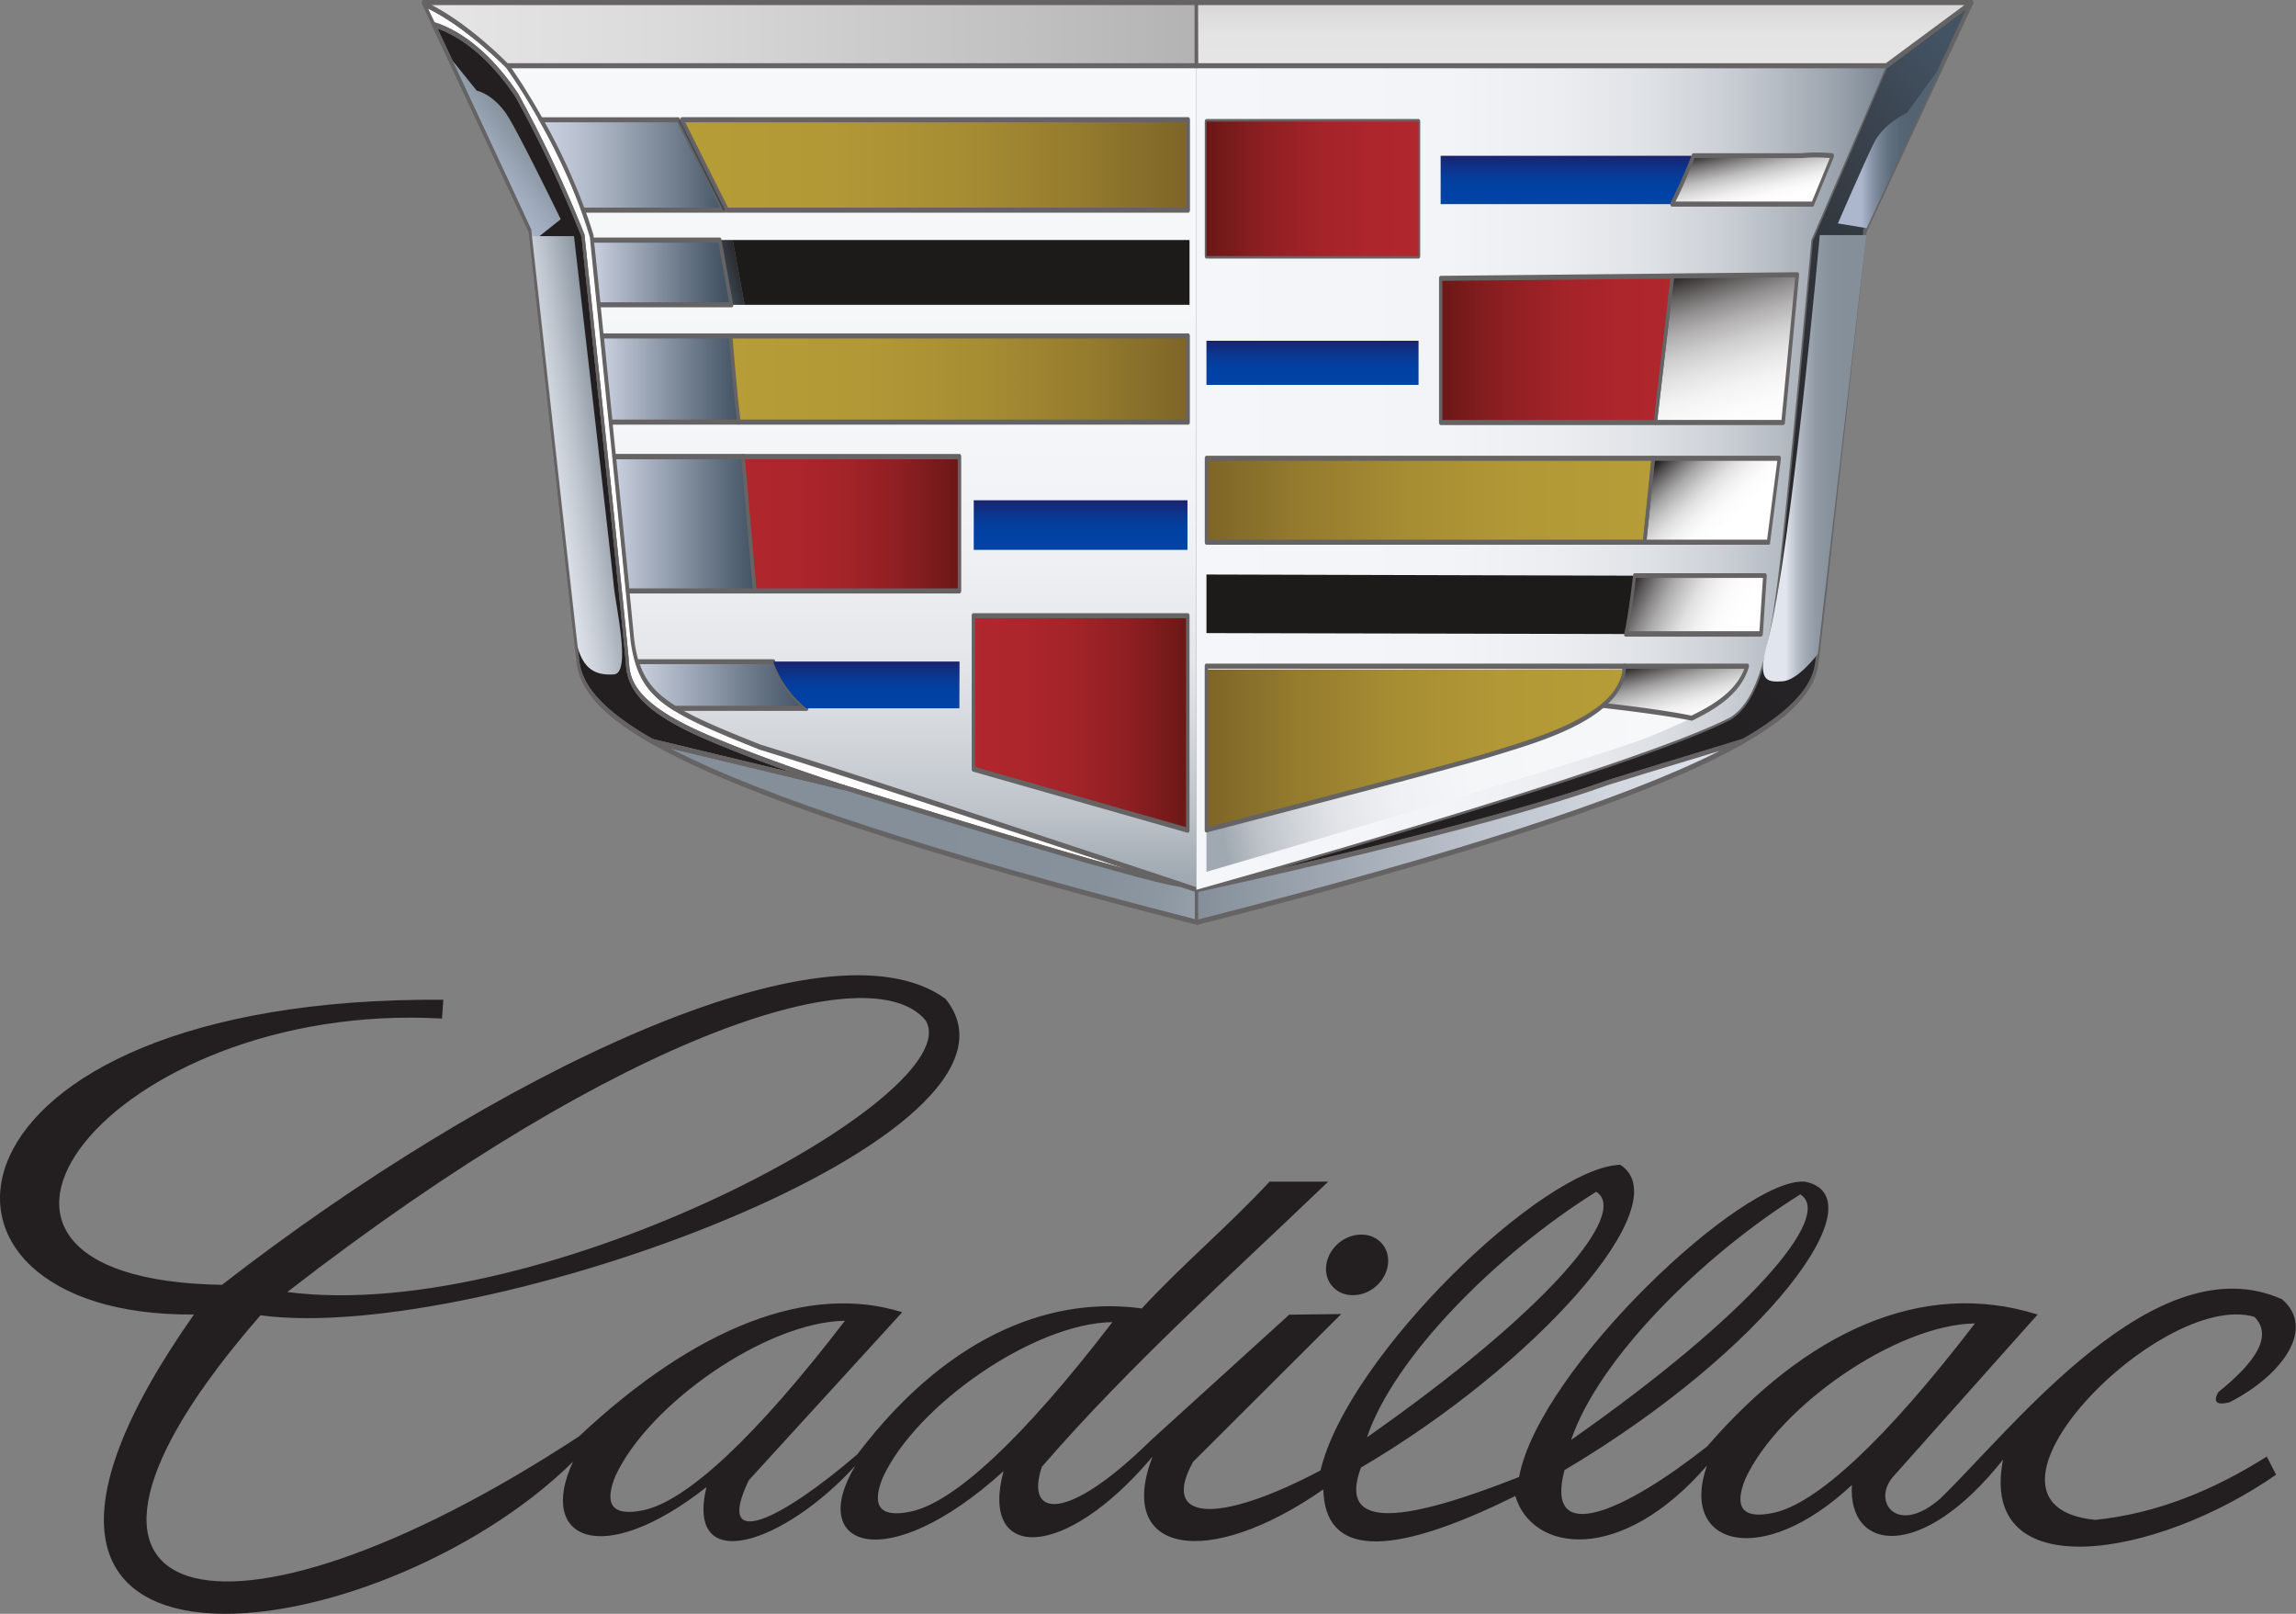 <?xml version="1.0" encoding="UTF-8"?> <svg xmlns="http://www.w3.org/2000/svg" xmlns:xlink="http://www.w3.org/1999/xlink" viewBox="0 0 370 260.01"><rect x="0" y="0" width="370" height="260.01" fill="#808080" stroke="none"/> <defs> <style>.cls-1,.cls-2{fill:#231f20;}.cls-2{fill-rule:evenodd;}.cls-3{fill:url(#linear-gradient);}.cls-4{fill:url(#linear-gradient-2);}.cls-5{fill:#656363;}.cls-6{fill:url(#linear-gradient-3);}.cls-7{fill:url(#linear-gradient-4);}.cls-8{fill:#fff;}.cls-9{fill:url(#linear-gradient-5);}.cls-10{fill:url(#linear-gradient-6);}.cls-11{fill:url(#linear-gradient-7);}.cls-12{fill:url(#linear-gradient-8);}.cls-13{fill:url(#linear-gradient-9);}.cls-14{fill:url(#linear-gradient-10);}.cls-15{fill:url(#linear-gradient-11);}.cls-16{fill:url(#linear-gradient-12);}.cls-17{fill:url(#linear-gradient-13);}.cls-18{fill:#1c1b1a;}.cls-19{fill:url(#linear-gradient-14);}.cls-20{fill:url(#linear-gradient-15);}.cls-21{fill:url(#linear-gradient-16);}.cls-22{fill:url(#linear-gradient-17);}.cls-23{fill:url(#linear-gradient-18);}.cls-24{fill:url(#linear-gradient-19);}.cls-25{fill:url(#linear-gradient-20);}.cls-26{fill:url(#linear-gradient-21);}.cls-27{fill:url(#linear-gradient-22);}.cls-28{fill:url(#linear-gradient-23);}.cls-29{fill:#d2b887;}.cls-30{fill:url(#linear-gradient-24);}.cls-31{fill:#a22a2e;}.cls-32{fill:url(#linear-gradient-25);}.cls-33{fill:url(#linear-gradient-26);}.cls-34{fill:url(#linear-gradient-27);}.cls-35{fill:url(#linear-gradient-28);}.cls-36{fill:url(#linear-gradient-29);}.cls-37{fill:url(#linear-gradient-30);}.cls-38{fill:url(#linear-gradient-31);}.cls-39{fill:url(#linear-gradient-32);}.cls-40{fill:url(#linear-gradient-33);}.cls-41{fill:url(#linear-gradient-34);}.cls-42{fill:url(#linear-gradient-35);}.cls-43{fill:none;}.cls-44{fill:url(#linear-gradient-36);}</style> <linearGradient id="linear-gradient" x1="119.74" y1="84.38" x2="154.61" y2="84.38" gradientUnits="userSpaceOnUse"> <stop offset="0" stop-color="#b0272d"></stop> <stop offset="0.25" stop-color="#ac262c"></stop> <stop offset="0.49" stop-color="#a12328"></stop> <stop offset="0.72" stop-color="#8e1f22"></stop> <stop offset="0.94" stop-color="#731919"></stop> <stop offset="1" stop-color="#6b1716"></stop> </linearGradient> <linearGradient id="linear-gradient-2" x1="137.27" y1="4.73" x2="137.27" y2="140.99" gradientUnits="userSpaceOnUse"> <stop offset="0" stop-color="#f7f8fa"></stop> <stop offset="0.46" stop-color="#f5f6f8"></stop> <stop offset="0.63" stop-color="#eef0f3"></stop> <stop offset="0.75" stop-color="#e3e5e9"></stop> <stop offset="0.84" stop-color="#d2d6db"></stop> <stop offset="0.93" stop-color="#bcc2c8"></stop> <stop offset="1" stop-color="#a1aab2"></stop> <stop offset="1" stop-color="#a0a9b1"></stop> </linearGradient> <linearGradient id="linear-gradient-3" x1="75.75" y1="26.26" x2="83.93" y2="20.28" gradientUnits="userSpaceOnUse"> <stop offset="0" stop-color="#acb7cd"></stop> <stop offset="0.38" stop-color="#a0abbd"></stop> <stop offset="1" stop-color="#848f9a"></stop> </linearGradient> <linearGradient id="linear-gradient-4" x1="87.03" y1="74.19" x2="98.73" y2="72.32" gradientUnits="userSpaceOnUse"> <stop offset="0" stop-color="#e1e5ed"></stop> <stop offset="0.18" stop-color="#d8dde5"></stop> <stop offset="0.47" stop-color="#c0c6cf"></stop> <stop offset="0.83" stop-color="#98a2ac"></stop> <stop offset="1" stop-color="#848f9a"></stop> </linearGradient> <linearGradient id="linear-gradient-5" x1="212.05" y1="147.69" x2="147.15" y2="133.63" gradientUnits="userSpaceOnUse"> <stop offset="0" stop-color="#e1e5ed"></stop> <stop offset="0.02" stop-color="#dadfe7"></stop> <stop offset="0.09" stop-color="#bfc6cf"></stop> <stop offset="0.17" stop-color="#a9b2bb"></stop> <stop offset="0.26" stop-color="#98a2ac"></stop> <stop offset="0.38" stop-color="#8d97a2"></stop> <stop offset="0.54" stop-color="#86919c"></stop> <stop offset="1" stop-color="#848f9a"></stop> </linearGradient> <linearGradient id="linear-gradient-6" x1="97.03" y1="61.07" x2="119.08" y2="61.07" gradientUnits="userSpaceOnUse"> <stop offset="0" stop-color="#cad1e0"></stop> <stop offset="0.02" stop-color="#c7cedd"></stop> <stop offset="0.7" stop-color="#687686"></stop> <stop offset="1" stop-color="#435363"></stop> </linearGradient> <linearGradient id="linear-gradient-7" x1="99.01" y1="84.38" x2="121.62" y2="84.38" xlink:href="#linear-gradient-6"></linearGradient> <linearGradient id="linear-gradient-8" x1="221.47" y1="139.59" x2="332.5" y2="24.91" gradientUnits="userSpaceOnUse"> <stop offset="0" stop-color="#231f20"></stop> <stop offset="0.35" stop-color="#242123"></stop> <stop offset="0.56" stop-color="#28272b"></stop> <stop offset="0.73" stop-color="#2f3339"></stop> <stop offset="0.88" stop-color="#39424d"></stop> <stop offset="1" stop-color="#435363"></stop> </linearGradient> <linearGradient id="linear-gradient-9" x1="192.8" y1="134.03" x2="280.85" y2="134.03" gradientUnits="userSpaceOnUse"> <stop offset="0" stop-color="#848f9a"></stop> <stop offset="0.45" stop-color="#b5bcc6"></stop> <stop offset="0.8" stop-color="#d5dae2"></stop> <stop offset="1" stop-color="#e1e5ed"></stop> </linearGradient> <linearGradient id="linear-gradient-10" x1="192.8" y1="76.99" x2="315.02" y2="76.99" gradientUnits="userSpaceOnUse"> <stop offset="0" stop-color="#f5f6f9"></stop> <stop offset="0.33" stop-color="#f3f4f7"></stop> <stop offset="0.48" stop-color="#ecedf1"></stop> <stop offset="0.59" stop-color="#dfe2e6"></stop> <stop offset="0.69" stop-color="#cdd1d7"></stop> <stop offset="0.77" stop-color="#b5bbc3"></stop> <stop offset="0.85" stop-color="#98a1ab"></stop> <stop offset="0.92" stop-color="#75818d"></stop> <stop offset="0.98" stop-color="#4e5d6d"></stop> <stop offset="1" stop-color="#435363"></stop> </linearGradient> <linearGradient id="linear-gradient-11" x1="211.51" y1="62.02" x2="211.51" y2="54.9" gradientUnits="userSpaceOnUse"> <stop offset="0" stop-color="#0043a6"></stop> <stop offset="0.33" stop-color="#0141a3"></stop> <stop offset="0.56" stop-color="#063c9a"></stop> <stop offset="0.75" stop-color="#0d348a"></stop> <stop offset="0.94" stop-color="#172775"></stop> <stop offset="1" stop-color="#1c226b"></stop> </linearGradient> <linearGradient id="linear-gradient-12" x1="194.42" y1="80.6" x2="266.45" y2="80.6" gradientUnits="userSpaceOnUse"> <stop offset="0" stop-color="#7e6528"></stop> <stop offset="0.22" stop-color="#957c2e"></stop> <stop offset="0.47" stop-color="#a88e33"></stop> <stop offset="0.73" stop-color="#b39936"></stop> <stop offset="1" stop-color="#b79d37"></stop> </linearGradient> <linearGradient id="linear-gradient-13" x1="279.09" y1="83.98" x2="268.71" y2="72.89" gradientUnits="userSpaceOnUse"> <stop offset="0" stop-color="#fff"></stop> <stop offset="0.16" stop-color="#fcfcfc"></stop> <stop offset="0.3" stop-color="#f2f1f1"></stop> <stop offset="0.43" stop-color="#e0e0e0"></stop> <stop offset="0.55" stop-color="#c8c7c8"></stop> <stop offset="0.67" stop-color="#a9a8a8"></stop> <stop offset="0.78" stop-color="#838181"></stop> <stop offset="0.89" stop-color="#575455"></stop> <stop offset="1" stop-color="#242021"></stop> <stop offset="1" stop-color="#231f20"></stop> </linearGradient> <linearGradient id="linear-gradient-14" x1="279.98" y1="100.85" x2="263.49" y2="92.55" gradientUnits="userSpaceOnUse"> <stop offset="0" stop-color="#fff"></stop> <stop offset="0.17" stop-color="#fcfcfc"></stop> <stop offset="0.31" stop-color="#f2f2f2"></stop> <stop offset="0.44" stop-color="#e2e1e1"></stop> <stop offset="0.55" stop-color="#cac9c9"></stop> <stop offset="0.67" stop-color="#acabab"></stop> <stop offset="0.78" stop-color="#878585"></stop> <stop offset="0.89" stop-color="#5b5859"></stop> <stop offset="0.99" stop-color="#2a2627"></stop> <stop offset="1" stop-color="#231f20"></stop> </linearGradient> <linearGradient id="linear-gradient-15" x1="271.29" y1="118.22" x2="196.92" y2="132.78" xlink:href="#linear-gradient-2"></linearGradient> <linearGradient id="linear-gradient-16" x1="271.56" y1="116.85" x2="268.57" y2="105.79" gradientUnits="userSpaceOnUse"> <stop offset="0" stop-color="#fff"></stop> <stop offset="0.14" stop-color="#fbfbfb"></stop> <stop offset="0.28" stop-color="#f0f0f0"></stop> <stop offset="0.41" stop-color="#ddd"></stop> <stop offset="0.54" stop-color="#c3c2c2"></stop> <stop offset="0.67" stop-color="#a1a0a0"></stop> <stop offset="0.79" stop-color="#787576"></stop> <stop offset="0.92" stop-color="#474445"></stop> <stop offset="1" stop-color="#231f20"></stop> </linearGradient> <linearGradient id="linear-gradient-17" x1="68.23" y1="5.52" x2="192.8" y2="5.52" gradientUnits="userSpaceOnUse"> <stop offset="0" stop-color="#e7e6e7"></stop> <stop offset="0.3" stop-color="#dcdbdc"></stop> <stop offset="0.82" stop-color="#bfbebf"></stop> <stop offset="1" stop-color="#b4b3b3"></stop> </linearGradient> <linearGradient id="linear-gradient-18" x1="109.87" y1="26.58" x2="191.47" y2="26.58" gradientUnits="userSpaceOnUse"> <stop offset="0" stop-color="#b79d37"></stop> <stop offset="0.27" stop-color="#b39936"></stop> <stop offset="0.53" stop-color="#a88e33"></stop> <stop offset="0.78" stop-color="#957c2e"></stop> <stop offset="1" stop-color="#7e6528"></stop> </linearGradient> <linearGradient id="linear-gradient-19" x1="87.2" y1="26.58" x2="117.18" y2="26.58" gradientUnits="userSpaceOnUse"> <stop offset="0" stop-color="#cad1e0"></stop> <stop offset="0.14" stop-color="#bfc7d6"></stop> <stop offset="0.39" stop-color="#a1abba"></stop> <stop offset="0.72" stop-color="#727f8e"></stop> <stop offset="1" stop-color="#435363"></stop> </linearGradient> <linearGradient id="linear-gradient-20" x1="117.46" y1="23.47" x2="106.31" y2="31.67" gradientUnits="userSpaceOnUse"> <stop offset="0" stop-color="#435363"></stop> <stop offset="0.23" stop-color="#414f5e"></stop> <stop offset="0.49" stop-color="#3a4450"></stop> <stop offset="0.77" stop-color="#2f3238"></stop> <stop offset="1" stop-color="#231f20"></stop> </linearGradient> <linearGradient id="linear-gradient-21" x1="115.16" y1="44.69" x2="120.45" y2="43.2" gradientUnits="userSpaceOnUse"> <stop offset="0" stop-color="#435363"></stop> <stop offset="0.1" stop-color="#404e5c"></stop> <stop offset="1" stop-color="#231f20"></stop> </linearGradient> <linearGradient id="linear-gradient-22" x1="95.46" y1="43.9" x2="117.88" y2="43.9" gradientUnits="userSpaceOnUse"> <stop offset="0" stop-color="#cad1e0"></stop> <stop offset="0.02" stop-color="#c7cedd"></stop> <stop offset="0.66" stop-color="#687686"></stop> <stop offset="0.94" stop-color="#435363"></stop> </linearGradient> <linearGradient id="linear-gradient-23" x1="117.75" y1="61.07" x2="191.47" y2="61.07" xlink:href="#linear-gradient-18"></linearGradient> <linearGradient id="linear-gradient-24" x1="194.51" y1="120.93" x2="261.79" y2="120.93" xlink:href="#linear-gradient-12"></linearGradient> <linearGradient id="linear-gradient-25" x1="232.16" y1="56.28" x2="269.52" y2="56.28" gradientUnits="userSpaceOnUse"> <stop offset="0" stop-color="#6b1716"></stop> <stop offset="0.06" stop-color="#731919"></stop> <stop offset="0.28" stop-color="#8e1f22"></stop> <stop offset="0.51" stop-color="#a12328"></stop> <stop offset="0.75" stop-color="#ac262c"></stop> <stop offset="1" stop-color="#b0272d"></stop> </linearGradient> <linearGradient id="linear-gradient-26" x1="102.67" y1="110.36" x2="129.99" y2="110.36" xlink:href="#linear-gradient-6"></linearGradient> <linearGradient id="linear-gradient-27" x1="139.63" y1="114.12" x2="139.63" y2="106.6" xlink:href="#linear-gradient-11"></linearGradient> <linearGradient id="linear-gradient-28" x1="174.14" y1="88.58" x2="174.14" y2="80.6" xlink:href="#linear-gradient-11"></linearGradient> <linearGradient id="linear-gradient-29" x1="156.86" y1="116.48" x2="191.42" y2="116.48" xlink:href="#linear-gradient"></linearGradient> <linearGradient id="linear-gradient-30" x1="252.55" y1="32.88" x2="252.55" y2="25.1" xlink:href="#linear-gradient-11"></linearGradient> <linearGradient id="linear-gradient-31" x1="283.28" y1="32.91" x2="281.03" y2="23.09" gradientUnits="userSpaceOnUse"> <stop offset="0" stop-color="#fff"></stop> <stop offset="0.13" stop-color="#fbfbfb"></stop> <stop offset="0.26" stop-color="#efefef"></stop> <stop offset="0.4" stop-color="#dbdada"></stop> <stop offset="0.54" stop-color="#bfbebe"></stop> <stop offset="0.67" stop-color="#9a9999"></stop> <stop offset="0.81" stop-color="#6e6b6c"></stop> <stop offset="0.94" stop-color="#3a3738"></stop> <stop offset="1" stop-color="#231f20"></stop> </linearGradient> <linearGradient id="linear-gradient-32" x1="282.97" y1="71.7" x2="274.16" y2="43" gradientUnits="userSpaceOnUse"> <stop offset="0" stop-color="#fff"></stop> <stop offset="0.2" stop-color="#fcfcfc"></stop> <stop offset="0.34" stop-color="#f3f3f3"></stop> <stop offset="0.46" stop-color="#e4e3e4"></stop> <stop offset="0.57" stop-color="#cecece"></stop> <stop offset="0.68" stop-color="#b3b1b1"></stop> <stop offset="0.78" stop-color="#908e8f"></stop> <stop offset="0.87" stop-color="#686565"></stop> <stop offset="0.96" stop-color="#3a3637"></stop> <stop offset="1" stop-color="#231f20"></stop> </linearGradient> <linearGradient id="linear-gradient-33" x1="287.77" y1="73.84" x2="297.24" y2="73.84" gradientUnits="userSpaceOnUse"> <stop offset="0" stop-color="#e1e5ed"></stop> <stop offset="0.07" stop-color="#d1d6df"></stop> <stop offset="0.21" stop-color="#b5bcc6"></stop> <stop offset="0.36" stop-color="#9fa8b2"></stop> <stop offset="0.53" stop-color="#909aa5"></stop> <stop offset="0.72" stop-color="#87929d"></stop> <stop offset="1" stop-color="#848f9a"></stop> </linearGradient> <linearGradient id="linear-gradient-34" x1="300.04" y1="23.35" x2="308.05" y2="23.35" gradientUnits="userSpaceOnUse"> <stop offset="0" stop-color="#acb7cd"></stop> <stop offset="0.02" stop-color="#a8b3c9"></stop> <stop offset="0.19" stop-color="#8a96a9"></stop> <stop offset="0.37" stop-color="#728090"></stop> <stop offset="0.56" stop-color="#61707f"></stop> <stop offset="0.76" stop-color="#576674"></stop> <stop offset="1" stop-color="#546371"></stop> </linearGradient> <linearGradient id="linear-gradient-35" x1="194.42" y1="30.41" x2="228.6" y2="30.41" xlink:href="#linear-gradient-25"></linearGradient> <linearGradient id="linear-gradient-36" x1="255.26" y1="12.96" x2="255.26" y2="-4.93" gradientUnits="userSpaceOnUse"> <stop offset="0" stop-color="#e7e6e7"></stop> <stop offset="0.39" stop-color="#e5e4e5"></stop> <stop offset="0.61" stop-color="#dddcdc"></stop> <stop offset="0.79" stop-color="#cfcecf"></stop> <stop offset="0.95" stop-color="#bcbbbb"></stop> <stop offset="1" stop-color="#b4b3b3"></stop> </linearGradient> </defs> <title>cadillac</title> <g id="Слой_2" data-name="Слой 2"> <g id="Layer_1" data-name="Layer 1"> <g id="_Группа_" data-name="&lt;Группа&gt;"> <g id="_Группа_2" data-name="&lt;Группа&gt;"> <path id="_Контур_" data-name="&lt;Контур&gt;" class="cls-1" d="M222.28,208.58l0,0,0,0Z"></path> <path id="_Составной_контур_" data-name="&lt;Составной контур&gt;" class="cls-2" d="M71.23,164.1c-53.54-3-88.29,42.07-35.45,42.9,43.14-33.52,97.35-60,116.57-46.09,17.83,21.91-74.9,55.82-110.37,51-42.09,48.25-6.3,57.26,51.33,19.51,18.91-17.75,37.14-24.7,52.08-20l-24.73,27.08c-5.6,11.7,5.22,6.36,17.49-4.18,15.46-20.38,32.49-25.37,45.85-23.51,6.56-7.11,14-13.32,20.59-20.43h9.45c-15.63,15-31.78,29.38-46.14,45.93-2.73,8.08,3.8,9.27,17.58-4.27l22.28-20.23,8.38-.1-23.86,23.79c-5.34,9.6,3.89,10.2,20.52,1.4,4.43-18.55,35.92-48.84,48.3-49.24,9.73,6.25-13.86,32.42-41.79,48.79-3.89,10.5,7.59,8.57,25.49,1.51,3.2-17.42,36.28-48.52,46.09-47.57,12.06,2.4-6.09,27.07-38.78,46.47-3.27,12.49,9.75,6.64,23-3.83,15.82-18.28,34.5-27.14,53.25-21.24L305,238c-3.36,4,.79,9.55,7.74,3.38,12-11.69,34.71-41.11,55-32.06,5.43,4.63.26,12.13-8.45,16.61q-3.12.76-1.83-1.62c6.07-4.89,8.87-9.11,5.83-12.15-15.13-4.44-49.31,30.36-25.64,32.71,9.82-1,19-4.73,27.64-10.2l1.5,2.92c-19.33,13.47-48.06,18.22-44-2.43-13.07,16.49-25,14.89-24.36,4.09-14.5,13.57-27.89,9.89-23.36-3.12-13.87,16-28.17,14-30.88,4.89-21,10.42-30.69,9.41-30.94-1.06-18.64,13-33.54,10.42-27.53-5.27-14.32,17-27.92,16.8-24,2.33-18.9,17.14-31.81,12.29-23.88-.88-11.53,12.65-27.43,17.92-24,3.46-16.91,13.26-27.32,8.42-21.5-4.1C61,266.44-14.9,277.39,31.26,211.78c-49.21.46-43.55-51.29,40.18-50.71l-.21,3ZM46.3,208.16c41.34,5.38,110.2-31.87,102.85-43.78-8.6-10.39-47.81,1.12-102.85,43.78Zm89.87,4.62c-14.41,18.79-25.53,29.06-32.47,30.53-5.47,1.16-6.24-1.35-4.52-5.52,5.34-11.56,24.26-24.82,37-25Zm43.1.22c-14.41,18.79-25.53,29.06-32.47,30.53-5.47,1.16-6.24-1.35-4.52-5.52,5.34-11.56,24.26-24.82,37-25Zm139,.21c-14.41,18.79-25.53,29.06-32.47,30.53-5.47,1.16-6.24-1.35-4.52-5.52,5.34-11.56,24.26-24.82,37-25Zm-95.79-13.09c1.81,1.77,1.59,4.86-.49,6.89s-5.27,2.23-7.08.45-1.59-4.86.49-6.89,5.27-2.23,7.08-.45Zm-2.19,31.45c29-20.33,42.37-36.18,36.93-39.56-16,10-32.58,26.63-36.93,39.56Zm32.9.42c29-20.33,42.37-36.18,36.93-39.56-16,10-32.58,26.63-36.93,39.56Z"></path> </g> <g id="_Группа_3" data-name="&lt;Группа&gt;"> <polygon id="_Контур_2" data-name="&lt;Контур&gt;" class="cls-3" points="154.61 73.54 119.74 73.54 121.62 95.21 154.61 95.21 154.61 73.54"></polygon> <path id="_Контур_3" data-name="&lt;Контур&gt;" class="cls-4" d="M81.75,10.63a94.72,94.72,0,0,1,5.45,8.66H191.47V33.86H94c.51,1.38,1,2.8,1.42,4.24l.06.59h96.21V49.1H96.52l.51,5h94.44V68h-93L99,73.54h55.61V95.21H101.18c.28,2.82.54,5.48.77,7.88a22.52,22.52,0,0,0,.72,3.5h51.94v7.52H108.8c3.07,1.9,7.45,3.73,13.74,6.26,14.88,4.51,70.25,23,70.25,23V10.63Z"></path> <g id="_Группа_4" data-name="&lt;Группа&gt;"> <path id="_Контур_4" data-name="&lt;Контур&gt;" class="cls-1" d="M114.06,118.82c-10.16-4.34-12.67-7.92-12.91-11.7S94,38.06,94,38.06A202.64,202.64,0,0,0,83.33,15.42C78.06,7.5,72.85,4.86,69.89,4c3.37,7.2,11.05,23.63,15.52,33.25,0,0,6.73,60.92,7.74,69.42.42,3.57,2.92,7.66,12,12.84l31,7.45S124.22,123.16,114.06,118.82Z"></path> <path id="_Составной_контур_2" data-name="&lt;Составной контур&gt;" class="cls-5" d="M136.18,127.34h0l-31-7.45-.05,0c-7.88-4.48-11.64-8.54-12.19-13.15-1-8.25-7.44-66.65-7.73-69.34C80.37,27.07,72.1,9.39,69.67,4.21a.58.58,0,0,1,0-.46c.06-.14.17-.21.28-.18C72.69,4.39,78.1,7,83.53,15.13A204.66,204.66,0,0,1,94.21,37.85a.55.55,0,0,1,0,.14c.28,2.67,6.94,65.34,7.18,69.09.19,3,1.85,6.7,12.71,11.34,10,4.29,22,8.07,22.1,8.11a.43.43,0,0,1,.21.48C136.42,127.2,136.31,127.34,136.18,127.34Zm-30.93-8.26,22.37,5.38c-4.07-1.44-9.05-3.29-13.63-5.25h0c-9-3.85-12.81-7.34-13.11-12.05-.23-3.66-6.89-66.38-7.16-69A202.8,202.8,0,0,0,83.12,15.68C78.23,8.34,73.35,5.61,70.52,4.6,73.36,10.67,81.09,27.19,85.63,37a.55.55,0,0,1,0,.17c.07.61,6.74,61,7.74,69.42C93.74,109.23,95.31,113.43,105.24,119.08Z"></path> </g> <path id="_Контур_5" data-name="&lt;Контур&gt;" class="cls-6" d="M72.16,8.82l4.67,5.79s2.92.55,5.25,4.51,8.28,16.2,8.28,16.2L85.62,39.1A7.74,7.74,0,0,0,85,36.35Z"></path> <path id="_Контур_6" data-name="&lt;Контур&gt;" class="cls-7" d="M85.5,38.05h7s6.11,53,6.41,56.3,2.86,14.16,0,14.31-5.61-.57-6.35-7.17Z"></path> <g id="_Группа_5" data-name="&lt;Группа&gt;"> <path id="_Контур_7" data-name="&lt;Контур&gt;" class="cls-8" d="M190.2,142.48c-11.11-3.7-54.71-18.18-67.65-22.11-15.47-6.2-19.4-8.26-20.59-17.28-1.9-19.72-5.71-56.54-6.55-65A102.45,102.45,0,0,0,81.75,10.63S75,3.65,68.34.66L69.89,4c3,.89,8.16,3.53,13.44,11.44A202.64,202.64,0,0,1,94,38.06s6.93,65.29,7.17,69.06,2.75,7.36,12.91,11.7,22.12,8.11,22.12,8.11,48.18,15,54,15.55Z"></path> <path id="_Составной_контур_3" data-name="&lt;Составной контур&gt;" class="cls-5" d="M190.2,142.89h0c-5.8-.57-52.09-14.95-54.06-15.56-.12,0-12.08-3.83-22.14-8.12-9-3.85-12.81-7.34-13.11-12.05-.23-3.66-6.89-66.38-7.16-69A202.8,202.8,0,0,0,83.12,15.68c-5.31-8-10.6-10.5-13.28-11.31a.3.3,0,0,1-.17-.17L68.12.89a.58.58,0,0,1,0-.47c.07-.14.19-.2.3-.15,6.66,3,13.42,10,13.48,10S91.16,23,95.66,37.93a.58.58,0,0,1,0,.11c.29,2.91.93,9.2,1.72,17,1.51,14.81,3.58,35.08,4.82,48,1.17,8.9,5.2,10.86,20.39,16.94,13.21,4,58.66,19.11,67.64,22.1a.43.43,0,0,1,.21.46C190.45,142.74,190.33,142.89,190.2,142.89ZM70.05,3.6c2.77.86,8.11,3.49,13.47,11.52A204.6,204.6,0,0,1,94.21,37.85a.55.55,0,0,1,0,.14c.28,2.67,6.94,65.34,7.18,69.09.19,3,1.85,6.7,12.71,11.34,10,4.29,22,8.07,22.1,8.11.38.12,29.52,9.16,45,13.41-16.56-5.5-48.14-15.93-58.79-19.16-15.15-6.07-19.57-8.23-20.8-17.6-1.25-12.95-3.32-33.22-4.83-48-.79-7.74-1.43-14-1.72-16.93C90.69,23.46,81.65,11.06,81.56,10.93S75.35,4.51,69,1.41Z"></path> </g> <g id="_Группа_6" data-name="&lt;Группа&gt;"> <path id="_Контур_8" data-name="&lt;Контур&gt;" class="cls-9" d="M190.2,142.48h0c-5.84-.58-54-15.55-54-15.55l-31-7.45c12.58,7.15,37.79,16.37,87.63,29.09v-5.22Z"></path> <path id="_Составной_контур_4" data-name="&lt;Составной контур&gt;" class="cls-5" d="M193.07,149.05l-.32-.08c-44.55-11.37-73.23-20.89-87.68-29.11l.14-.79,31,7.45c.49.15,48.24,15,54,15.55h0l2.81.94ZM108,120.57c15.12,7.84,42.84,16.86,84.54,27.51v-4.41l-2.37-.79c-5.89-.61-52.07-14.95-54-15.56Z"></path> </g> <g id="_Группа_7" data-name="&lt;Группа&gt;"> <path id="_Контур_9" data-name="&lt;Контур&gt;" class="cls-10" d="M97,54.12,98.44,68h20.64c-.51-4-1.07-10.63-1.33-13.89Z"></path> <path id="_Составной_контур_5" data-name="&lt;Составной контур&gt;" class="cls-5" d="M119.08,68.42H98.44c-.13,0-.25-.15-.27-.35L96.76,54.18a.56.56,0,0,1,.06-.33.25.25,0,0,1,.21-.14h20.72c.14,0,.25.15.27.36.28,3.49.83,9.94,1.33,13.86a.57.57,0,0,1-.06.34A.25.25,0,0,1,119.08,68.42Zm-20.4-.82h20.08c-.47-3.83-1-9.65-1.24-13.07H97.35Z"></path> </g> <g id="_Группа_8" data-name="&lt;Группа&gt;"> <path id="_Контур_10" data-name="&lt;Контур&gt;" class="cls-11" d="M99,73.54c.76,7.46,1.52,15,2.18,21.67h20.44l-1.89-21.67Z"></path> <path id="_Составной_контур_6" data-name="&lt;Составной контур&gt;" class="cls-5" d="M121.62,95.62H101.18c-.14,0-.25-.15-.27-.35-.66-6.63-1.42-14.21-2.17-21.67a.56.56,0,0,1,.06-.33.25.25,0,0,1,.21-.14h20.73c.14,0,.25.15.27.36l1.89,21.67a.56.56,0,0,1-.07.32A.25.25,0,0,1,121.62,95.62Zm-20.21-.82h19.9L119.5,74H99.32C100.05,81.13,100.78,88.39,101.42,94.8Z"></path> </g> <g id="_Группа_9" data-name="&lt;Группа&gt;"> <path id="_Контур_11" data-name="&lt;Контур&gt;" class="cls-12" d="M317.72.41,304,10.63,291.89,38.69s-4,43.65-5.4,54.6-3.08,19.47-7.71,22.31c-16.2,8.32-86,27.75-86,27.75s45.29-9.71,66.15-17.2c8-2.51,15.78-4.79,21.89-6.71,9.05-5.16,11.53-9.24,12-12.8,1-8.5,7.74-69.42,7.74-69.42C306.38,24.64,317.73.41,317.73.41Z"></path> <path id="_Составной_контур_7" data-name="&lt;Составной контур&gt;" class="cls-5" d="M192.8,143.76c-.13,0-.25-.14-.27-.34a.43.43,0,0,1,.22-.47c.7-.19,70-19.52,85.94-27.73,4.26-2.61,6-10,7.53-22,1.4-10.82,5.36-54.14,5.4-54.58a.54.54,0,0,1,0-.17l12.08-28.06a.35.35,0,0,1,.11-.14L317.6,0a.2.2,0,0,1,.12,0h0a.28.28,0,0,1,.24.22.59.59,0,0,1,0,.42c-.11.24-11.37,24.28-17.15,36.73-.3,2.69-6.75,61.08-7.73,69.34-.55,4.6-4.29,8.64-12.13,13.11-2.79.88-5.88,1.82-9.18,2.81-4.12,1.24-8.37,2.53-12.76,3.91-20.63,7.41-65.72,17.1-66.17,17.2ZM292.15,38.83c-.2,2.24-4,43.93-5.39,54.53-1.31,10.18-2.9,19.56-7.88,22.61-11.62,6-51.2,17.77-72.39,23.89,15.08-3.48,38.95-9.28,52.4-14.11,4.39-1.39,8.65-2.67,12.77-3.92,3.3-1,6.39-1.93,9.13-2.79,9.86-5.63,11.43-9.82,11.74-12.47,1-8.4,7.68-68.81,7.74-69.42a.53.53,0,0,1,0-.17c5-10.76,14.13-30.28,16.57-35.5l-12.73,9.46Z"></path> </g> <g id="_Группа_10" data-name="&lt;Группа&gt;"> <path id="_Контур_12" data-name="&lt;Контур&gt;" class="cls-13" d="M192.8,143.35v5.22l.18,0c50-12.77,75.3-22,87.87-29.17-6.11,1.92-13.93,4.19-21.89,6.71C238.09,133.64,192.8,143.35,192.8,143.35Z"></path> <path id="_Составной_контур_8" data-name="&lt;Составной контур&gt;" class="cls-5" d="M193,149l-.45-.12V143l.23-.05c.45-.1,45.52-9.79,66.13-17.19,4.39-1.39,8.65-2.67,12.77-3.92,3.3-1,6.39-1.93,9.13-2.79l.15.78C266.5,128.06,237.74,137.61,193,149Zm.09-5.33v4.47c41.08-10.49,68.66-19.39,84-27.15l-5.31,1.61c-4.12,1.24-8.37,2.53-12.76,3.91C239.15,133.68,196.63,142.94,193.07,143.7Z"></path> </g> <path id="_Контур_13" data-name="&lt;Контур&gt;" class="cls-14" d="M192.8,10.63V143.35s69.79-19.43,86-27.75c4.63-2.84,6.3-11.36,7.71-22.31s5.4-54.6,5.4-54.6L304,10.63Z"></path> <rect id="_Контур_14" data-name="&lt;Контур&gt;" class="cls-15" x="194.42" y="54.9" width="34.18" height="7.11"></rect> <path id="_Контур_15" data-name="&lt;Контур&gt;" class="cls-16" d="M266.45,73.84h-72c0,3.15,0,9.46,0,13.51h70.64Z"></path> <g id="_Группа_11" data-name="&lt;Группа&gt;"> <polygon id="_Контур_16" data-name="&lt;Контур&gt;" class="cls-17" points="286.78 73.84 266.45 73.84 265.06 87.35 285.04 87.35 286.78 73.84"></polygon> <path id="_Составной_контур_9" data-name="&lt;Составной контур&gt;" class="cls-5" d="M285,87.76h-20a.25.25,0,0,1-.21-.14.56.56,0,0,1-.06-.33l1.39-13.51c0-.2.14-.35.27-.35h20.33a.25.25,0,0,1,.21.15.57.57,0,0,1,.06.34l-1.74,13.51C285.28,87.62,285.17,87.76,285,87.76Zm-19.66-.82h19.43l1.64-12.69H266.68Z"></path> </g> <path id="_Контур_17" data-name="&lt;Контур&gt;" class="cls-18" d="M194.42,92.56V102l67.54.15c.59-2.53,1.15-7,1.43-9.4Z"></path> <g id="_Группа_12" data-name="&lt;Группа&gt;"> <path id="_Контур_18" data-name="&lt;Контур&gt;" class="cls-19" d="M284.41,92.75l-21,0c-.28,2.45-.84,6.87-1.43,9.4l21.81,0Z"></path> <path id="_Составной_контур_10" data-name="&lt;Составной контур&gt;" class="cls-5" d="M283.78,102.57h0l-21.81,0a.26.26,0,0,1-.22-.17.58.58,0,0,1,0-.37c.59-2.53,1.14-6.94,1.42-9.34,0-.2.14-.34.27-.34h0l21,0a.25.25,0,0,1,.2.13.55.55,0,0,1,.07.32l-.63,9.41C284,102.41,283.92,102.57,283.78,102.57Zm-21.44-.87,21.19,0,.57-8.59-20.48,0C263.36,95.43,262.87,99.2,262.35,101.7Z"></path> </g> <path id="_Контур_19" data-name="&lt;Контур&gt;" class="cls-20" d="M249.65,118.61c-5.78,2.38-48,13.28-55.23,15.15v6.7s64.26-18.67,72-22c2.25-1,4.31-1.85,6.16-2.76-4-.84-11.09-1.7-14.51-2.09A28.27,28.27,0,0,1,249.65,118.61Z"></path> <g id="_Группа_13" data-name="&lt;Группа&gt;"> <path id="_Контур_20" data-name="&lt;Контур&gt;" class="cls-21" d="M281.56,107.32H261.79a11.51,11.51,0,0,1-3.68,6.29c3.42.39,10.51,1.25,14.51,2.09C277.16,113.47,280.38,111.13,281.56,107.32Z"></path> <path id="_Составной_контур_11" data-name="&lt;Составной контур&gt;" class="cls-5" d="M272.61,116.11h0c-4.08-.86-11.49-1.74-14.49-2.08a.34.34,0,0,1-.24-.31.51.51,0,0,1,.12-.45,11,11,0,0,0,3.56-6.06c0-.17.14-.29.26-.29h19.77a.27.27,0,0,1,.23.19.59.59,0,0,1,0,.39c-1.32,4.28-5.16,6.66-9.11,8.6Zm-13.69-2.81c3.35.39,9.88,1.2,13.66,2,3.62-1.78,7.13-3.93,8.52-7.55H262A11.55,11.55,0,0,1,258.92,113.3Z"></path> </g> <g id="_Группа_14" data-name="&lt;Группа&gt;"> <path id="_Контур_21" data-name="&lt;Контур&gt;" class="cls-22" d="M192.8,10.63V.41H68.23l.12.25c6.7,3,13.41,10,13.41,10Z"></path> <path id="_Составной_контур_12" data-name="&lt;Составной контур&gt;" class="cls-5" d="M192.8,11H81.75a.22.22,0,0,1-.16-.07C81.53,10.9,74.84,4,68.26,1a.31.31,0,0,1-.15-.16L68,.65a.59.59,0,0,1,0-.42A.28.28,0,0,1,68.23,0H192.8c.15,0,.27.18.27.41V10.63C193.07,10.86,192.95,11,192.8,11Zm-111-.82H192.52V.82H69.58C75.47,3.84,81.14,9.51,81.83,10.22Z"></path> </g> <polygon id="_Контур_22" data-name="&lt;Контур&gt;" class="cls-23" points="191.47 19.29 109.87 19.29 117.18 33.86 191.47 33.86 191.47 19.29"></polygon> <g id="_Группа_15" data-name="&lt;Группа&gt;"> <path id="_Контур_23" data-name="&lt;Контур&gt;" class="cls-24" d="M87.2,19.29A100.21,100.21,0,0,1,94,33.86h22.54l-7.25-14.57Z"></path> <path id="_Составной_контур_13" data-name="&lt;Составной контур&gt;" class="cls-5" d="M117.08,34.27H93.83l-.08-.21A98.94,98.94,0,0,0,87,19.56l-.38-.67h22.81Zm-22.93-.82H116L109.15,19.7H87.79A99.39,99.39,0,0,1,94.15,33.45Z"></path> </g> <polygon id="_Контур_24" data-name="&lt;Контур&gt;" class="cls-25" points="109.87 19.29 109.29 19.29 116.53 33.86 117.18 33.86 109.87 19.29"></polygon> <path id="_Составной_контур_14" data-name="&lt;Составной контур&gt;" class="cls-5" d="M136.18,127.34h0l-31-7.45-.05,0c-7.88-4.48-11.64-8.54-12.19-13.15-1-8.25-7.44-66.65-7.73-69.34C80.37,27.07,72.1,9.39,69.67,4.21a.58.58,0,0,1,0-.46c.06-.14.17-.21.28-.18C72.69,4.39,78.1,7,83.53,15.13A204.66,204.66,0,0,1,94.21,37.85a.55.55,0,0,1,0,.14c.28,2.67,6.94,65.34,7.18,69.09.19,3,1.85,6.7,12.71,11.34,10,4.29,22,8.07,22.1,8.11a.43.43,0,0,1,.21.48C136.42,127.2,136.31,127.34,136.18,127.34Zm-30.93-8.26,22.37,5.38c-4.07-1.44-9.05-3.29-13.63-5.25h0c-9-3.85-12.81-7.34-13.11-12.05-.23-3.66-6.89-66.38-7.16-69A202.8,202.8,0,0,0,83.12,15.68C78.23,8.34,73.35,5.61,70.52,4.6,73.36,10.67,81.09,27.19,85.63,37a.55.55,0,0,1,0,.17c.07.61,6.74,61,7.74,69.42C93.74,109.23,95.31,113.43,105.24,119.08Z"></path> <polygon id="_Контур_25" data-name="&lt;Контур&gt;" class="cls-26" points="115.95 38.69 117.88 49.1 118.8 49.1 120 49.1 118.08 38.69 115.95 38.69"></polygon> <g id="_Группа_16" data-name="&lt;Группа&gt;"> <path id="_Контур_26" data-name="&lt;Контур&gt;" class="cls-27" d="M95.46,38.69c.22,2.21.59,5.86,1.05,10.42h21.36L116,38.69Z"></path> <path id="_Составной_контур_15" data-name="&lt;Составной контур&gt;" class="cls-5" d="M117.88,49.51H96.52c-.13,0-.25-.15-.27-.35-.46-4.56-.83-8.21-1.05-10.42a.56.56,0,0,1,.06-.33.25.25,0,0,1,.21-.14H116c.12,0,.23.12.26.3L118.14,49a.58.58,0,0,1,0,.36A.26.26,0,0,1,117.88,49.51ZM96.75,48.7h20.77l-1.77-9.6h-20C96,41.28,96.34,44.61,96.75,48.7Z"></path> </g> <polygon id="_Контур_27" data-name="&lt;Контур&gt;" class="cls-18" points="191.68 38.69 118.33 38.69 118.08 38.69 120 49.1 191.68 49.1 191.68 38.69"></polygon> <path id="_Контур_28" data-name="&lt;Контур&gt;" class="cls-28" d="M191.47,54.12H117.75c.26,3.26.82,9.89,1.33,13.89h72.39Z"></path> <path id="_Контур_29" data-name="&lt;Контур&gt;" class="cls-29" d="M198.6,132.68l2.25-.58H198.6Z"></path> <path id="_Контур_30" data-name="&lt;Контур&gt;" class="cls-30" d="M258.36,107.86H194.52c0,5.56,0,17.53,0,26.15.81-.21,2.06-.66,3.59-1.05a1.65,1.65,0,0,0,.56-.27v-.36h2.18c1-1.11,2.08-.65,3.22-.95.52-.14,1-.33,1.59-.47l.26-.1,4.63-1.23.53-.15,5.59-1.48.8-.21c1.3-.34,2.61-.5,3.92-.85a19.1,19.1,0,0,1,4.68-1.06l2.42-1.11a1.56,1.56,0,0,0,.65-.14l5.2-1.41.82-.22,4.51-1.26.27-.08c1.83-.52,3.5-1,4.92-1.43l.53-.16,1.54-.48c1-.33,1.88-.62,2.46-.84l.25-.1c.57-.23,1.12-.48,1.67-.73l.8-.37a24.82,24.82,0,0,0,5.72-3.65l.53-.48.1-.1c.17-.16.33-.06.49-.23a17.24,17.24,0,0,0,2.83-5.18Z"></path> <g id="_Группа_17" data-name="&lt;Группа&gt;"> <rect id="_Контур_31" data-name="&lt;Контур&gt;" class="cls-31" x="194.42" y="19.58" width="34.18" height="21.67"></rect> <path id="_Составной_контур_16" data-name="&lt;Составной контур&gt;" class="cls-5" d="M228.6,41.66H194.42c-.15,0-.27-.18-.27-.41V19.58c0-.23.12-.41.27-.41H228.6c.15,0,.27.18.27.41V41.25C228.88,41.48,228.75,41.66,228.6,41.66Zm-33.91-.82h33.63V20H194.7Z"></path> </g> <polygon id="_Контур_32" data-name="&lt;Контур&gt;" class="cls-32" points="269.52 44.48 232.16 44.85 232.16 68.08 266.77 68.08 269.52 44.48"></polygon> <g id="_Группа_18" data-name="&lt;Группа&gt;"> <path id="_Контур_33" data-name="&lt;Контур&gt;" class="cls-33" d="M124.65,106.6h-22c1,3.25,2.75,5.43,6.14,7.52H130A16.65,16.65,0,0,1,124.65,106.6Z"></path> <path id="_Составной_контур_17" data-name="&lt;Составной контур&gt;" class="cls-5" d="M130,114.53H108.8a.19.19,0,0,1-.1,0c-3.46-2.14-5.28-4.38-6.28-7.74a.59.59,0,0,1,0-.39.27.27,0,0,1,.23-.19h22a.28.28,0,0,1,.24.21,16.28,16.28,0,0,0,5.23,7.36.5.5,0,0,1,.14.46C130.22,114.4,130.11,114.53,130,114.53Zm-21.13-.82h20.08a17.27,17.27,0,0,1-4.46-6.71H103.1C104.08,109.82,105.78,111.8,108.86,113.71Z"></path> </g> <path id="_Контур_34" data-name="&lt;Контур&gt;" class="cls-34" d="M154.61,106.6h-30a16.65,16.65,0,0,0,5.34,7.52h24.62Z"></path> <rect id="_Контур_35" data-name="&lt;Контур&gt;" class="cls-35" x="156.92" y="80.6" width="34.44" height="7.99"></rect> <polygon id="_Контур_36" data-name="&lt;Контур&gt;" class="cls-36" points="156.86 99.2 156.86 123.91 191.42 133.76 191.42 99.2 156.86 99.2"></polygon> <path id="_Контур_37" data-name="&lt;Контур&gt;" class="cls-37" d="M232.16,25.1v7.79h37.29a81.85,81.85,0,0,0,3.48-7.79Z"></path> <g id="_Группа_19" data-name="&lt;Группа&gt;"> <path id="_Контур_38" data-name="&lt;Контур&gt;" class="cls-38" d="M290.29,25.1H272.93a81.85,81.85,0,0,1-3.48,7.79h22.66l3.2-7.79A25.28,25.28,0,0,0,290.29,25.1Z"></path> <path id="_Составной_контур_18" data-name="&lt;Составной контур&gt;" class="cls-5" d="M292.11,33.29H269.45c-.11,0-.2-.09-.25-.23a.58.58,0,0,1,0-.43,82,82,0,0,0,3.46-7.74.27.27,0,0,1,.23-.2h17.34a25.67,25.67,0,0,1,5.06,0,.3.3,0,0,1,.22.22.59.59,0,0,1,0,.4l-3.2,7.79A.27.27,0,0,1,292.11,33.29ZM270,32.47h22l2.88-7a24.88,24.88,0,0,0-4.53,0H273.09C272.27,27.55,271.13,30.28,270,32.47Z"></path> </g> <g id="_Группа_20" data-name="&lt;Группа&gt;"> <polygon id="_Контур_39" data-name="&lt;Контур&gt;" class="cls-39" points="289.65 44.28 269.52 44.48 266.77 68.08 287.36 68.08 289.65 44.28"></polygon> <path id="_Составной_контур_19" data-name="&lt;Составной контур&gt;" class="cls-5" d="M287.36,68.48h-20.6a.25.25,0,0,1-.21-.15.57.57,0,0,1-.06-.33l2.76-23.6c0-.19.13-.34.27-.34l20.13-.2a.25.25,0,0,1,.21.14.56.56,0,0,1,.06.33l-2.28,23.8C287.61,68.34,287.5,68.48,287.36,68.48Zm-20.27-.82h20l2.21-23-19.58.2Z"></path> </g> <path id="_Контур_40" data-name="&lt;Контур&gt;" class="cls-5" d="M194.35,133.88V107.22h.23v.1c0,3.83,0,10,0,15.9,0,3.58,0,7.29,0,10.52v.09Z"></path> <path id="_Контур_41" data-name="&lt;Контур&gt;" class="cls-40" d="M300.47,37.88h-7.21s-4.59,50.59-8.33,65.22c-1.9,6.69-.27,6.83,2.3,6.67s5.72-4.43,5.72-4.43l7.82-67.46"></path> <path id="_Контур_42" data-name="&lt;Контур&gt;" class="cls-41" d="M313.25,10l-5.95,8.18S303.55,19.88,302,23s-5.83,13-5.83,13l4.65.76Z"></path> <path id="_Составной_контур_20" data-name="&lt;Составной контур&gt;" class="cls-5" d="M194.42,134.14a.23.23,0,0,1-.18-.1.51.51,0,0,1-.1-.31V107.32c0-.23.12-.41.27-.41h67.36a.24.24,0,0,1,.2.12.54.54,0,0,1,.08.3c-.12,7.95-12.63,11.79-20.11,14.08L240,122c-6.42,2-45.15,12-45.54,12.12Zm.27-26.41v25.52c3.75-1,39.11-10.09,45.2-12l1.94-.6c6.7-2.06,19.07-5.85,19.65-12.88Z"></path> <path id="_Составной_контур_21" data-name="&lt;Составной контур&gt;" class="cls-5" d="M265.06,87.76H194.42c-.15,0-.27-.18-.27-.41,0-1.76,0-3.95,0-6.11,0-2.76,0-5.62,0-7.39a.54.54,0,0,1,.08-.3.24.24,0,0,1,.2-.12h72a.25.25,0,0,1,.21.14.56.56,0,0,1,.06.33l-1.39,13.51C265.31,87.61,265.2,87.76,265.06,87.76Zm-70.37-.82h70.13l1.3-12.69H194.7c0,1.8,0,4.44,0,7C194.7,83.25,194.69,85.26,194.69,86.94Z"></path> <path id="_Составной_контур_22" data-name="&lt;Составной контур&gt;" class="cls-5" d="M266.77,68.48h-34.6c-.15,0-.27-.18-.27-.41V44.85c0-.23.12-.41.27-.41l37.36-.37c.07,0,.16.05.21.15a.56.56,0,0,1,.06.34L267,68.15C267,68.34,266.9,68.48,266.77,68.48Zm-34.33-.82h34.1l2.66-22.77-36.76.36Z"></path> <rect id="_Контур_43" data-name="&lt;Контур&gt;" class="cls-42" x="194.42" y="19.58" width="34.18" height="21.67"></rect> <path id="_Составной_контур_23" data-name="&lt;Составной контур&gt;" class="cls-5" d="M191.47,34.27H117.18a.26.26,0,0,1-.22-.16l-7.31-14.57a.58.58,0,0,1,0-.43c0-.14.14-.23.24-.23h81.6c.15,0,.27.18.27.41V33.86C191.74,34.09,191.62,34.27,191.47,34.27Zm-74.15-.82H191.2V19.7H110.42Z"></path> <path id="_Составной_контур_24" data-name="&lt;Составной контур&gt;" class="cls-5" d="M191.47,68.42H119.08c-.13,0-.24-.14-.27-.33-.5-3.94-1-10.41-1.33-13.92a.55.55,0,0,1,.07-.32.25.25,0,0,1,.2-.14h73.72c.15,0,.27.18.27.41V68C191.74,68.24,191.62,68.42,191.47,68.42Zm-72.16-.82H191.2V54.53H118.06C118.35,58,118.85,63.83,119.31,67.6Z"></path> <path id="_Составной_контур_25" data-name="&lt;Составной контур&gt;" class="cls-5" d="M191.42,134.17h-.05l-34.56-9.85a.4.4,0,0,1-.22-.4V99.2c0-.23.12-.41.27-.41h34.56c.15,0,.27.18.27.41v34.56a.51.51,0,0,1-.1.32A.23.23,0,0,1,191.42,134.17Zm-34.29-10.6,34,9.69V99.61h-34Z"></path> <polygon id="_Контур_44" data-name="&lt;Контур&gt;" class="cls-43" points="154.61 73.54 119.74 73.54 121.62 95.21 154.61 95.21 154.61 73.54"></polygon> <path id="_Составной_контур_26" data-name="&lt;Составной контур&gt;" class="cls-5" d="M154.61,95.62h-33c-.14,0-.25-.15-.27-.36L119.47,73.6a.56.56,0,0,1,.07-.32.25.25,0,0,1,.21-.14h34.88c.15,0,.27.18.27.41V95.21C154.89,95.44,154.76,95.62,154.61,95.62Zm-32.75-.82h32.48V74H120Z"></path> <g id="_Группа_21" data-name="&lt;Группа&gt;"> <polygon id="_Контур_45" data-name="&lt;Контур&gt;" class="cls-44" points="192.98 0.41 192.8 0.41 192.8 10.63 303.97 10.63 317.72 0.41 192.98 0.41"></polygon> <path id="_Составной_контур_27" data-name="&lt;Составной контур&gt;" class="cls-5" d="M304,11H192.8c-.15,0-.27-.18-.27-.41V.41c0-.23.12-.41.27-.41H317.72c.13,0,.24.13.27.32a.49.49,0,0,1-.14.46L304.09,11A.2.2,0,0,1,304,11Zm-110.9-.82H303.91L316.56.82H193.07Z"></path> </g> </g> </g> </g> </g> </svg> 